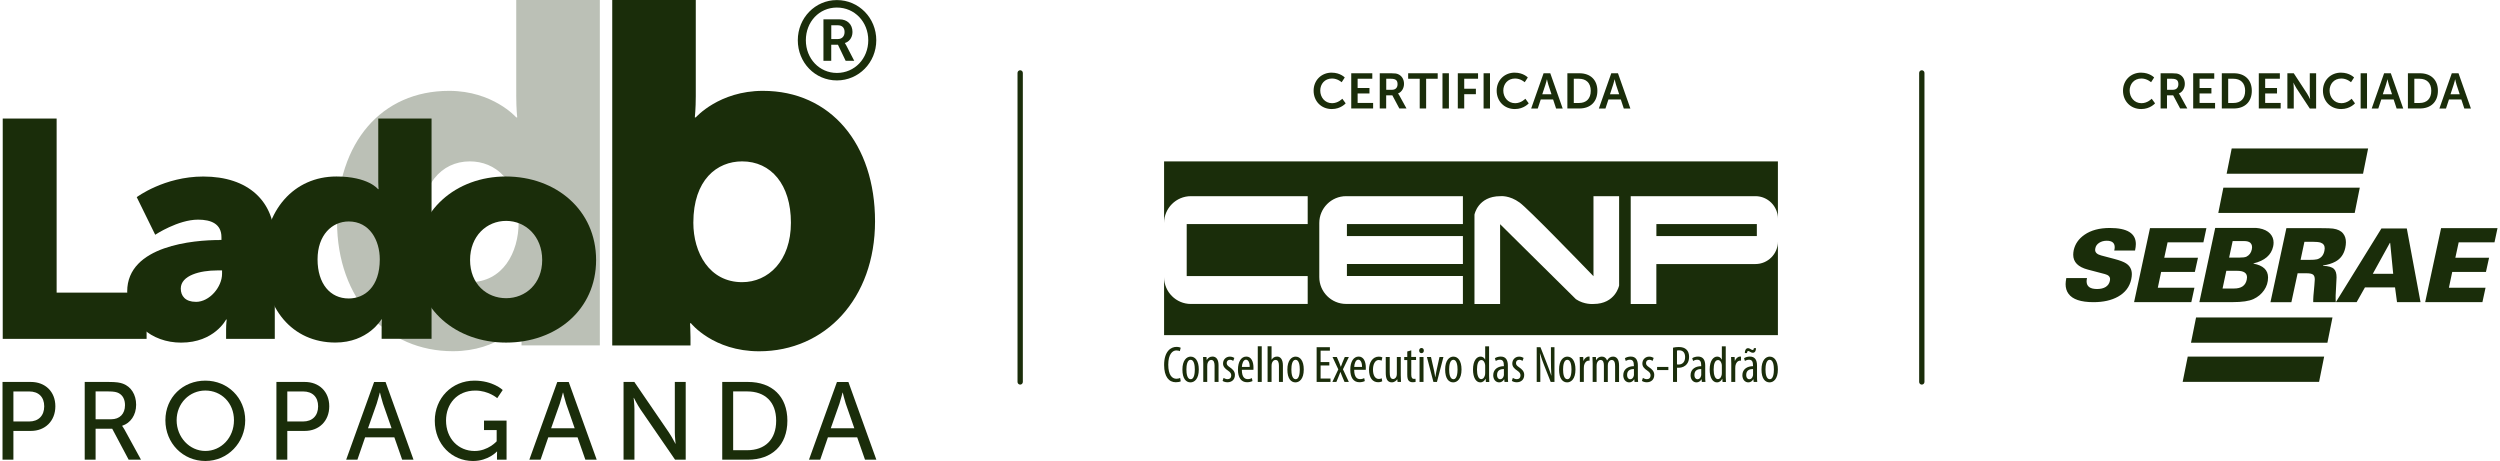 <?xml version="1.0" encoding="UTF-8"?>
<svg xmlns="http://www.w3.org/2000/svg" id="Layer_1" viewBox="0 0 705 130">
  <defs>
    <style>
      .cls-1, .cls-2 {
        fill: #1a2d0a;
      }

      .cls-3 {
        opacity: .3;
      }

      .cls-2 {
        fill-rule: evenodd;
      }
    </style>
  </defs>
  <g>
    <g class="cls-3">
      <path class="cls-1" d="M169.14,97.41h-22.07v-2.32c0-2.18.14-3.95.14-3.95h-.27s-6.27,7.9-19.21,7.9c-18.66,0-32.69-14.44-32.69-36.64s12.53-36.78,31.6-36.78c12.4,0,18.94,7.49,18.94,7.49h.27s-.27-2.45-.27-5.99V0h23.57v97.4h0ZM146.25,62.81c0-12.12-6.68-17.3-13.76-17.3-8.17,0-13.76,6.81-13.76,17.3s6.4,16.76,13.76,16.76c9.26,0,13.76-8.31,13.76-16.76"></path>
    </g>
    <polygon class="cls-1" points=".77 33.43 15.97 33.43 15.97 82.52 41.34 82.52 41.34 95.56 .77 95.56 .77 33.43"></polygon>
    <path class="cls-1" d="M61.84,67.67h.61v-.78c0-3.74-2.87-4.95-6.6-4.95-5.65,0-12.08,4.26-12.08,4.26l-5.21-10.6s7.73-5.82,18.77-5.82c12.6,0,20.16,6.86,20.16,18.25v27.54h-13.73v-2.69c0-1.48.17-2.78.17-2.78h-.17s-3.3,6.52-12.68,6.52c-8.34,0-15.21-5.56-15.21-14.42,0-13.03,19.03-14.51,25.98-14.51M55.24,85.13c3.91,0,7.38-4.26,7.38-7.91v-.96h-1.39c-4.78,0-10.25,1.39-10.25,5.12,0,2.09,1.3,3.74,4.26,3.74"></path>
    <path class="cls-1" d="M94.86,49.77c9.04,0,11.73,3.56,11.73,3.56h.17s-.09-.87-.09-2v-17.9h15.03v62.12h-14.08v-2.95c0-1.39.09-2.52.09-2.52h-.17s-3.74,6.52-12.95,6.52c-12.16,0-20.16-9.56-20.16-23.46s8.52-23.37,20.42-23.37M98.33,84.17c4.52,0,8.77-3.3,8.77-11.03,0-5.39-2.87-10.69-8.77-10.69-4.69,0-8.78,3.82-8.78,10.69s3.56,11.03,8.78,11.03"></path>
    <path class="cls-1" d="M142.64,49.77c14.16,0,25.46,9.47,25.46,23.55s-11.3,23.29-25.37,23.29-25.37-9.3-25.37-23.29,11.3-23.55,25.29-23.55M142.73,84.09c5.47,0,10.17-4.08,10.17-10.77s-4.69-11.03-10.17-11.03-10.17,4.26-10.17,11.03,4.69,10.77,10.17,10.77"></path>
    <path class="cls-1" d="M172.64,0h23.57v27.11c0,3.54-.27,6-.27,6h.27s6.54-7.49,18.94-7.49c19.07,0,31.61,14.99,31.61,36.79s-14.03,36.65-32.7,36.65c-12.94,0-19.21-7.9-19.21-7.9h-.27s.14,1.77.14,3.95v2.32h-22.07V0h0ZM209.28,79.57c7.36,0,13.76-5.99,13.76-16.76s-5.59-17.3-13.76-17.3c-7.09,0-13.76,5.18-13.76,17.3,0,8.45,4.5,16.76,13.76,16.76"></path>
    <path class="cls-1" d="M.71,107.71h8.01c4,0,6.89,2.7,6.89,6.86s-2.89,6.95-6.89,6.95H3.78v8.1H.71s0-21.91,0-21.91ZM8.22,118.86c2.64,0,4.25-1.64,4.25-4.28s-1.61-4.19-4.22-4.19H3.78v8.47h4.44Z"></path>
    <path class="cls-1" d="M23.89,107.71h6.71c2.3,0,3.26.19,4.1.5,2.24.84,3.69,3.04,3.69,5.93s-1.55,5.15-3.94,5.93v.06s.25.28.65.99l4.66,8.51h-3.48l-4.63-8.72h-4.69v8.72h-3.07v-21.91h0ZM31.37,118.23c2.39,0,3.88-1.52,3.88-3.97,0-1.61-.62-2.76-1.74-3.38-.59-.31-1.3-.5-3.01-.5h-3.54v7.85h4.41Z"></path>
    <path class="cls-1" d="M57.91,107.34c6.33,0,11.24,4.87,11.24,11.17s-4.9,11.49-11.24,11.49-11.27-5.03-11.27-11.49,4.94-11.17,11.27-11.17M57.91,127.17c4.47,0,8.07-3.73,8.07-8.66s-3.6-8.38-8.07-8.38-8.1,3.6-8.1,8.38,3.63,8.66,8.1,8.66"></path>
    <path class="cls-1" d="M77.95,107.71h8.01c4,0,6.89,2.7,6.89,6.86s-2.89,6.95-6.89,6.95h-4.94v8.1h-3.07s0-21.91,0-21.91ZM85.46,118.86c2.64,0,4.25-1.64,4.25-4.28s-1.61-4.19-4.22-4.19h-4.47v8.47h4.44Z"></path>
    <path class="cls-1" d="M111.22,123.33h-8.26l-2.17,6.3h-3.17l7.88-21.91h3.23l7.88,21.91h-3.2l-2.2-6.3h0ZM107.1,110.72s-.5,1.99-.87,3.1l-2.45,6.95h6.64l-2.42-6.95c-.37-1.12-.84-3.1-.84-3.1h-.06Z"></path>
    <path class="cls-1" d="M133.79,107.34c5.25,0,7.98,2.64,7.98,2.64l-1.55,2.3s-2.45-2.14-6.18-2.14c-5.15,0-8.26,3.76-8.26,8.44,0,5.09,3.48,8.6,8.07,8.6,3.79,0,6.21-2.73,6.21-2.73v-3.17h-3.57v-2.67h6.36v11.02h-2.7v-1.37c0-.47.03-.93.03-.93h-.06s-2.39,2.67-6.74,2.67c-5.9,0-10.77-4.66-10.77-11.36,0-6.33,4.78-11.3,11.18-11.3"></path>
    <path class="cls-1" d="M162.87,123.33h-8.26l-2.17,6.3h-3.17l7.88-21.91h3.23l7.89,21.91h-3.2l-2.2-6.3h0ZM158.74,110.72s-.5,1.99-.87,3.1l-2.45,6.95h6.64l-2.42-6.95c-.37-1.12-.84-3.1-.84-3.1h-.06Z"></path>
    <path class="cls-1" d="M175.84,107.71h3.04l9.75,14.25c.81,1.18,1.83,3.17,1.83,3.17h.06s-.22-1.96-.22-3.17v-14.25h3.07v21.91h-3.01l-9.78-14.22c-.81-1.21-1.83-3.2-1.83-3.2h-.06s.22,1.95.22,3.2v14.22h-3.07s0-21.91,0-21.91Z"></path>
    <path class="cls-1" d="M203.67,107.71h7.26c6.71,0,11.11,4,11.11,10.93s-4.41,10.99-11.11,10.99h-7.26v-21.91h0ZM210.72,126.96c4.94,0,8.16-2.92,8.16-8.32s-3.26-8.26-8.16-8.26h-3.97v16.58h3.97Z"></path>
    <path class="cls-1" d="M241.73,123.33h-8.26l-2.17,6.3h-3.17l7.89-21.91h3.23l7.88,21.91h-3.2l-2.2-6.3h0ZM237.6,110.72s-.5,1.99-.87,3.1l-2.45,6.95h6.64l-2.42-6.95c-.37-1.12-.84-3.1-.84-3.1h-.06Z"></path>
    <path class="cls-1" d="M236,.02c6.18,0,11.11,5.03,11.11,11.33s-4.94,11.33-11.11,11.33-11.02-5.03-11.02-11.33S229.89.02,236,.02M236,20.57c5,0,8.85-4.03,8.85-9.22s-3.85-9.22-8.85-9.22-8.75,4.04-8.75,9.22,3.82,9.22,8.75,9.22M232.21,5.45h4.5c2.2,0,3.69,1.4,3.69,3.57,0,1.8-1.18,2.86-2.14,3.1v.06s.12.12.4.65l2.23,4.31h-2.42l-2.17-4.53h-1.89v4.53h-2.2V5.45ZM236.28,11.01c1.15,0,1.89-.75,1.89-1.99s-.74-1.89-1.89-1.89h-1.86v3.88h1.86Z"></path>
  </g>
  <g>
    <path class="cls-2" d="M328.27,94.51h173.1v-26.38c0,3.48-2.85,6.33-6.33,6.33h-27.95v11.26h-7.23v-30.4h35.18c3.48,0,6.33,2.85,6.33,6.33v-16.14h-173.1v17.37c0-4.16,3.4-7.56,7.56-7.56h32.94v7.87h-34.12v14.66h34.12v7.87h-32.94c-4.16,0-7.56-3.4-7.56-7.56v16.36h0ZM379.6,55.32h32.94v7.87h-32.71v3.39h32.71v7.87h-32.71v3.39h32.71v7.87h-32.94c-4.16,0-7.56-3.4-7.56-7.56v-15.27c0-4.16,3.4-7.56,7.56-7.56h0ZM495.43,63.19v3.39h-28.33v-3.39s28.33,0,28.33,0ZM449.36,77.89v-22.57h7.23v25.19s-1.02,5.21-7.24,5.21c0,0-2.59.25-4.94-1.35l-21.38-21.15v22.5h-7.23v-25.19s.96-5.21,7.32-5.21c0,0,2.53-.31,5.43,1.81,2.44,1.79,16.46,16.26,20.81,20.76Z"></path>
    <path class="cls-2" d="M332.78,106.59c-.23.12-.61.22-1.03.22-1.19,0-2.3-.99-2.3-3.98s1.22-4.01,2.27-4.01c.51,0,.76.1.99.2l.25-.95c-.2-.13-.63-.25-1.22-.25-1.54,0-3.46,1.24-3.46,5.1,0,3.33,1.37,4.87,3.29,4.87.61,0,1.09-.1,1.4-.26l-.17-.95h-.02ZM335.8,100.56c-1.21,0-2.36,1.08-2.36,3.65s1.02,3.62,2.28,3.62c1.08,0,2.34-.92,2.34-3.63,0-2.46-1.02-3.63-2.27-3.63h0ZM335.76,101.46c.99,0,1.18,1.66,1.18,2.73s-.19,2.75-1.15,2.75c-1.02,0-1.22-1.58-1.22-2.75,0-1.08.19-2.73,1.19-2.73h0ZM339.32,107.71h1.12v-4.43c0-.23.01-.45.04-.63.15-.76.6-1.15,1.06-1.15.81,0,.97.84.97,1.67v4.54h1.12v-4.73c0-1.7-.73-2.43-1.7-2.43-.74,0-1.31.39-1.61.96h-.03l-.06-.84h-.97c.01.57.06.99.06,1.82v5.22h0ZM344.74,107.39c.31.25.87.41,1.4.41,1.15,0,2.11-.68,2.11-2.09,0-.97-.64-1.61-1.45-2.14-.7-.48-.87-.74-.87-1.22,0-.45.3-.89.92-.89.36,0,.67.13.93.31l.31-.84c-.29-.17-.71-.36-1.26-.36-1.09,0-1.93.81-1.93,1.95,0,.81.49,1.41,1.41,2.01.71.48.9.84.9,1.38,0,.63-.39,1.02-1.03,1.02-.45,0-.89-.2-1.13-.36l-.28.84h0l-.03-.02ZM353.47,104.29c.01-.17.01-.36.01-.63,0-1.6-.57-3.11-2.01-3.11s-2.37,1.42-2.37,3.71c0,2.15.87,3.53,2.56,3.53.55,0,1.15-.12,1.54-.33l-.17-.83c-.28.16-.68.28-1.16.28-.81,0-1.66-.46-1.67-2.62h3.27ZM350.21,103.47c.04-.96.42-2.04,1.15-2.04.54,0,1.08.63,1.05,2.04h-2.2,0ZM354.69,107.71h1.12v-10.06h-1.12v10.06h0ZM357.46,107.71h1.12v-4.55c0-.17.02-.38.04-.54.17-.74.57-1.12,1.09-1.12.76,0,.95.81.95,1.67v4.54h1.12v-4.67c0-1.77-.76-2.49-1.64-2.49-.41,0-.68.1-.95.26-.22.15-.44.36-.58.61h-.03v-3.78h-1.12v10.06h0ZM365.4,100.56c-1.21,0-2.36,1.08-2.36,3.65s1.02,3.62,2.28,3.62c1.08,0,2.34-.92,2.34-3.63,0-2.46-1.02-3.63-2.27-3.63h0ZM365.36,101.46c.99,0,1.18,1.66,1.18,2.73s-.19,2.75-1.15,2.75c-1.02,0-1.22-1.58-1.22-2.75,0-1.08.19-2.73,1.19-2.73h0ZM374.87,102.11h-2.46v-3.23h2.62v-.97h-3.74v9.8h3.91v-.97h-2.79v-3.68h2.46v-.95h0ZM375.77,100.67l1.63,3.5-1.67,3.53h1.13l.65-1.58c.16-.41.32-.78.47-1.21h.03c.17.46.31.83.47,1.21l.67,1.58h1.22l-1.66-3.56,1.67-3.47h-1.15l-.64,1.51c-.15.38-.3.79-.46,1.24h-.03c-.16-.42-.29-.83-.47-1.24l-.65-1.51h-1.21ZM385.15,104.29c.01-.17.01-.36.01-.63,0-1.6-.57-3.11-2.01-3.11s-2.37,1.42-2.37,3.71c0,2.15.87,3.53,2.56,3.53.55,0,1.15-.12,1.54-.33l-.17-.83c-.28.16-.68.28-1.16.28-.81,0-1.66-.46-1.67-2.62h3.27ZM381.89,103.47c.04-.96.42-2.04,1.15-2.04.54,0,1.08.63,1.05,2.04h-2.2,0ZM389.65,106.68c-.26.12-.51.19-.81.19-1.03,0-1.66-.99-1.66-2.63,0-1.38.51-2.72,1.63-2.72.36,0,.65.12.8.19l.22-.92c-.2-.12-.61-.22-.99-.22-1.76,0-2.78,1.64-2.78,3.66,0,2.33,1.03,3.56,2.57,3.56.49,0,.92-.12,1.16-.26l-.15-.86h0ZM395.03,100.67h-1.12v4.64c0,.23-.01.45-.06.64-.06.32-.35.93-1,.93-.77,0-.95-.81-.95-1.92v-4.29h-1.12v4.45c0,1.74.48,2.7,1.72,2.7.76,0,1.29-.51,1.51-.86h.03l.07.74h.97c-.01-.52-.06-1.13-.06-1.92v-5.12h0ZM396.85,99.13v1.54h-.86v.86h.86v4.07c0,.97.14,1.45.42,1.77.28.31.67.42,1.11.42.36,0,.63-.04.83-.12l-.04-.86c-.13.03-.28.04-.45.04-.41,0-.74-.25-.74-1.16v-4.17h1.35v-.86h-1.35v-1.86l-1.12.32h0ZM401.43,107.71v-7.04h-1.12v7.04h1.12ZM400.85,98.13c-.36,0-.65.29-.65.73s.28.73.64.73c.42,0,.7-.29.68-.73,0-.44-.26-.73-.67-.73h0ZM402.39,100.67l1.83,7.04h1l1.83-7.04h-1.11l-.87,3.95c-.1.54-.22,1.13-.29,1.72h-.04c-.09-.61-.2-1.24-.31-1.72l-.89-3.95h-1.16.01ZM409.89,100.56c-1.21,0-2.36,1.08-2.36,3.65s1.02,3.62,2.28,3.62c1.08,0,2.34-.92,2.34-3.63,0-2.46-1.02-3.63-2.27-3.63h0ZM409.85,101.46c.99,0,1.18,1.66,1.18,2.73s-.19,2.75-1.15,2.75c-1.02,0-1.22-1.58-1.22-2.75,0-1.08.19-2.73,1.19-2.73h0ZM418.82,97.65v3.75h-.03c-.28-.6-.77-.84-1.28-.84-1.09,0-2.12,1.16-2.12,3.66,0,2.31.86,3.61,2.05,3.61.74,0,1.24-.49,1.47-1h.04l.07.89h.96c-.01-.41-.06-1.21-.06-1.69v-8.37h-1.11,0ZM418.82,105.23c0,.17-.01.33-.04.47-.25,1.02-.73,1.21-1.08,1.21-.81,0-1.19-1.19-1.19-2.68s.32-2.7,1.25-2.7c.54,0,.97.64,1.05,1.37.01.16.01.32.01.46v1.88h0ZM425.29,107.71c-.07-.45-.07-1.06-.07-1.6v-3.04c0-1.58-.61-2.52-2.02-2.52-.7,0-1.35.25-1.64.47l.25.78c.33-.22.73-.36,1.16-.36.89,0,1.12.65,1.12,1.6v.22c-1.58.01-3,.8-3,2.56,0,1.21.73,2.01,1.67,2.01.6,0,1.09-.32,1.4-.86h.04l.07.74h1.02ZM424.11,105.5c0,.12,0,.26-.03.39-.13.7-.55,1.06-1.05,1.06-.39,0-.86-.33-.86-1.25,0-1.53,1.35-1.63,1.93-1.63v1.43h0ZM426.32,107.39c.31.25.87.41,1.4.41,1.15,0,2.11-.68,2.11-2.09,0-.97-.64-1.61-1.45-2.14-.7-.48-.87-.74-.87-1.22,0-.45.31-.89.92-.89.36,0,.67.13.93.31l.3-.84c-.29-.17-.71-.36-1.26-.36-1.09,0-1.93.81-1.93,1.95,0,.81.49,1.41,1.41,2.01.71.48.9.84.9,1.38,0,.63-.39,1.02-1.03,1.02-.45,0-.89-.2-1.13-.36l-.28.84h0l-.02-.02ZM434.37,107.71v-3.39c0-2.09-.03-3.34-.12-4.65h.03c.35,1.22.77,2.34,1.16,3.33l1.86,4.71h1.06v-9.8h-1v3.5c0,1.7.04,2.97.13,4.51h-.03c-.33-1.06-.84-2.37-1.25-3.42l-1.8-4.59h-1.06v9.8s1.02,0,1.02,0ZM442.02,100.56c-1.21,0-2.36,1.08-2.36,3.65s1.02,3.62,2.28,3.62c1.08,0,2.34-.92,2.34-3.63,0-2.46-1.02-3.63-2.27-3.63h0ZM441.98,101.46c.99,0,1.18,1.66,1.18,2.73s-.19,2.75-1.15,2.75c-1.02,0-1.22-1.58-1.22-2.75,0-1.08.19-2.73,1.19-2.73h0ZM445.52,107.71h1.12v-3.9c0-.23.01-.45.04-.64.12-.81.64-1.47,1.35-1.47.09,0,.16,0,.23.01v-1.15c-.07,0-.15-.01-.23-.01-.65,0-1.25.55-1.48,1.22h-.03l-.06-1.1h-1c.01.52.06,1.22.06,1.82v5.22h0ZM449.14,107.71h1.1v-4.46c0-.22.01-.42.04-.61.13-.74.6-1.13,1.05-1.13.83,0,.97.81.97,1.6v4.61h1.1v-4.52c0-.23.01-.45.04-.64.16-.65.57-1.05,1.03-1.05.86,0,.99.89.99,1.8v4.41h1.11v-4.67c0-1.79-.74-2.49-1.69-2.49-.36,0-.7.09-.97.28-.26.17-.51.45-.7.8h-.03c-.26-.76-.81-1.08-1.47-1.08-.74,0-1.28.42-1.58.99h-.03l-.06-.87h-.97c.01.57.06.99.06,1.82v5.22h.01ZM461.95,107.71c-.07-.45-.07-1.06-.07-1.6v-3.04c0-1.58-.61-2.52-2.02-2.52-.7,0-1.35.25-1.64.47l.25.78c.33-.22.73-.36,1.16-.36.89,0,1.12.65,1.12,1.6v.22c-1.58.01-2.99.8-2.99,2.56,0,1.21.73,2.01,1.67,2.01.6,0,1.09-.32,1.4-.86h.04l.07.74h1.02-.01ZM460.78,105.5c0,.12,0,.26-.03.39-.13.7-.55,1.06-1.05,1.06-.39,0-.86-.33-.86-1.25,0-1.53,1.35-1.63,1.93-1.63v1.43h0ZM462.99,107.39c.3.25.87.41,1.4.41,1.15,0,2.11-.68,2.11-2.09,0-.97-.64-1.61-1.45-2.14-.7-.48-.87-.74-.87-1.22,0-.45.31-.89.92-.89.36,0,.67.13.93.31l.31-.84c-.29-.17-.71-.36-1.26-.36-1.09,0-1.93.81-1.93,1.95,0,.81.49,1.41,1.41,2.01.71.48.9.84.9,1.38,0,.63-.39,1.02-1.03,1.02-.45,0-.89-.2-1.13-.36l-.28.84h0l-.03-.02ZM467.3,103.48v.87h3.18v-.87h-3.18ZM471.8,107.71h1.12v-4.01c.16.01.31.01.49.01.87,0,1.77-.36,2.31-1.09.38-.49.6-1.11.6-2.01,0-.84-.25-1.56-.73-2.02-.51-.51-1.26-.73-2.17-.73-.64,0-1.18.07-1.63.19v9.65h.01ZM472.91,98.86c.15-.04.36-.07.63-.07,1.24,0,1.66.9,1.66,1.9,0,1.38-.74,2.11-1.85,2.11-.19,0-.3-.02-.44-.04v-3.9h0ZM480.94,107.71c-.07-.45-.07-1.06-.07-1.6v-3.04c0-1.58-.61-2.52-2.02-2.52-.7,0-1.35.25-1.64.47l.25.78c.33-.22.73-.36,1.16-.36.89,0,1.12.65,1.12,1.6v.22c-1.58.01-3,.8-3,2.56,0,1.21.73,2.01,1.67,2.01.6,0,1.09-.32,1.4-.86h.04l.07.74h1.02ZM479.76,105.5c0,.12,0,.26-.03.39-.13.7-.55,1.06-1.05,1.06-.39,0-.86-.33-.86-1.25,0-1.53,1.35-1.63,1.93-1.63v1.43h0ZM485.56,97.65v3.75h-.03c-.28-.6-.77-.84-1.28-.84-1.09,0-2.12,1.16-2.12,3.66,0,2.31.86,3.61,2.05,3.61.74,0,1.24-.49,1.47-1h.04l.07.89h.96c-.01-.41-.06-1.21-.06-1.69v-8.37h-1.11,0ZM485.56,105.23c0,.17-.01.33-.04.47-.25,1.02-.73,1.21-1.08,1.21-.81,0-1.19-1.19-1.19-2.68s.32-2.7,1.25-2.7c.54,0,.97.64,1.05,1.37.01.16.01.32.01.46v1.88h0ZM488.22,107.71h1.12v-3.9c0-.23.01-.45.04-.64.12-.81.64-1.47,1.35-1.47.09,0,.16,0,.23.01v-1.15c-.07,0-.15-.01-.23-.01-.65,0-1.25.55-1.48,1.22h-.03l-.06-1.1h-1c.01.52.06,1.22.06,1.82v5.22h0ZM495.55,107.71c-.07-.45-.07-1.06-.07-1.6v-3.04c0-1.58-.61-2.52-2.02-2.52-.7,0-1.35.25-1.64.47l.25.78c.33-.22.73-.36,1.16-.36.89,0,1.12.65,1.12,1.6v.22c-1.58.01-3,.8-3,2.56,0,1.21.73,2.01,1.67,2.01.6,0,1.09-.32,1.4-.86h.04l.07.74h1.02ZM494.37,105.5c0,.12,0,.26-.03.39-.13.7-.55,1.06-1.05,1.06-.39,0-.86-.33-.86-1.25,0-1.53,1.35-1.63,1.93-1.63v1.43h0ZM492.66,99.56c.03-.38.13-.58.35-.58.19,0,.35.13.55.25.19.12.45.25.71.25.63,0,.92-.51.92-1.31h-.6c-.03.42-.16.52-.36.52s-.38-.12-.58-.25c-.2-.12-.42-.25-.71-.25-.6,0-.9.6-.9,1.37h.62,0ZM499.1,100.56c-1.21,0-2.36,1.08-2.36,3.65s1.02,3.62,2.28,3.62c1.08,0,2.34-.92,2.34-3.63,0-2.46-1.02-3.63-2.27-3.63h0ZM499.06,101.46c.99,0,1.18,1.66,1.18,2.73s-.19,2.75-1.15,2.75c-1.02,0-1.22-1.58-1.22-2.75,0-1.08.19-2.73,1.19-2.73Z"></path>
  </g>
  <path class="cls-2" d="M649.85,68.17l-1.09,5.12h2.2c1.25,0,2.07-.06,2.47-.17,1.12-.33,1.8-1.12,2.05-2.37.06-.27.09-.51.09-.72,0-.81-.39-1.35-1.17-1.62-.47-.15-1.25-.23-2.35-.23h-2.2ZM669.13,77.21h5.75l-.85-8.72h-.09l-4.81,8.72ZM627.82,76.38l-1.06,4.98h3.26c2.02,0,3.2-.82,3.55-2.45.06-.25.09-.49.09-.7,0-1.22-.92-1.84-2.76-1.84h-3.08ZM629.61,67.99l-1,4.66h2.76c1.04,0,1.74-.09,2.11-.26.82-.41,1.33-1.09,1.53-2.04.18-.82.04-1.44-.41-1.87-.35-.33-.95-.5-1.79-.5h-3.2ZM620.22,85.21l4.47-20.94h11.47c.37.03.68.07.94.11,1.35.25,2.38.76,3.08,1.51.64.7.97,1.54.97,2.53,0,.35-.04.71-.12,1.08-.53,2.43-2.38,4.02-5.55,4.78l-.03.06c2.76.5,4.14,1.81,4.14,3.9,0,1.32-.37,2.52-1.12,3.6-.74,1.08-1.74,1.91-2.98,2.49-1.24.58-3.21.87-5.91.87h-9.36ZM582.73,78.41h5.81c-.08.37-.12.67-.12.91,0,1.46.98,2.18,2.95,2.18s3.27-.76,3.61-2.27c.04-.18.06-.36.06-.53,0-.68-.48-1.15-1.45-1.41l-4.83-1.27c-2.74-.72-4.11-2.11-4.11-4.18,0-.41.05-.84.14-1.3.4-1.77,1.42-3.22,3.04-4.34,1.83-1.27,4.21-1.91,7.14-1.91,4.9,0,7.34,1.51,7.34,4.54,0,.5-.08,1.11-.23,1.83h-5.87c.1-.37.14-.68.14-.94,0-1.22-.75-1.83-2.25-1.83-.83,0-1.54.2-2.14.59-.6.4-.95.9-1.07,1.51-.04.17-.06.32-.06.47,0,.76.57,1.28,1.71,1.58l3.67.97c1.6.42,2.72.85,3.35,1.27,1.08.7,1.62,1.72,1.62,3.04,0,.44-.06.92-.17,1.44-.46,2.14-1.71,3.77-3.73,4.9-1.85,1.03-4.15,1.55-6.91,1.55-3.57,0-5.92-.79-7.06-2.38-.54-.74-.81-1.64-.81-2.71,0-.44.07-1.01.2-1.72M601.81,85.21l4.49-20.88h15.91l-.85,4h-10.1l-.94,4.35h9.51l-.88,4h-9.51l-.94,4.47h10.33l-.88,4.06h-16.14ZM683.9,85.21l4.49-20.88h15.91l-.85,4h-10.1l-.94,4.35h9.51l-.88,4h-9.51l-.94,4.47h10.33l-.88,4.06h-16.14ZM627.91,48.99h38.47l1.43-7.12h-38.47l-1.43,7.12ZM625.56,60.04h38.47l1.43-7.12h-38.47l-1.43,7.12ZM617.86,96.65h38.47l1.43-7.12h-38.47l-1.43,7.12h0ZM615.51,107.69h38.47l1.43-7.12h-38.47l-1.43,7.12h0ZM658.71,85.21l12.85-20.78h7.16l3.87,20.78h-6.63l-.56-4.17h-8.48l-2.35,4.17h-12.24c-.04-.77.07-2.34.32-4.71.08-.83.12-1.4.12-1.71,0-.64-.16-1.09-.48-1.34-.32-.26-.95-.39-1.89-.39h-2.47l-1.76,8.16h-5.9l4.49-20.88h9.8c1.68,0,2.8.04,3.35.12,1.33.19,2.28.66,2.85,1.39.53.66.79,1.48.79,2.46,0,.5-.06,1.03-.18,1.59-.39,1.79-1.32,3.09-2.79,3.88-.96.52-2.11.88-3.46,1.07l-.03.12c1.53.04,2.56.34,3.11.9.47.46.71,1.24.71,2.34,0,.37-.03.99-.09,1.88-.18,2.58-.22,4.3-.12,5.15"></path>
  <g>
    <path class="cls-1" d="M375.55,20.49c2.42,0,3.67,1.36,3.67,1.36l-.87,1.34s-1.13-1.05-2.71-1.05c-2.1,0-3.33,1.57-3.33,3.41s1.27,3.55,3.34,3.55c1.72,0,2.88-1.26,2.88-1.26l.95,1.3s-1.37,1.61-3.9,1.61c-3.04,0-5.14-2.25-5.14-5.18s2.18-5.09,5.11-5.09h0Z"></path>
    <path class="cls-1" d="M381.04,20.66h5.95v1.55h-4.14v2.6h3.34v1.55h-3.34v2.67h4.37v1.55h-6.17v-9.94.02Z"></path>
    <path class="cls-1" d="M389.11,20.66h3.2c1.08,0,1.57.08,2,.28.99.45,1.62,1.4,1.62,2.71,0,1.19-.63,2.29-1.68,2.71v.03s.14.14.34.49l2.04,3.71h-2.02l-1.97-3.71h-1.74v3.71h-1.81v-9.94h.02ZM392.54,25.32c.97,0,1.57-.57,1.57-1.57s-.41-1.54-1.82-1.54h-1.37v3.11h1.62Z"></path>
    <path class="cls-1" d="M400.36,22.21h-3.26v-1.55h8.33v1.55h-3.26v8.38h-1.81v-8.38h0Z"></path>
    <path class="cls-1" d="M406.78,20.66h1.81v9.94h-1.81v-9.94Z"></path>
    <path class="cls-1" d="M411.1,20.66h5.71v1.55h-3.9v2.81h3.29v1.55h-3.29v4.02h-1.81v-9.94h0Z"></path>
    <path class="cls-1" d="M418.37,20.66h1.81v9.94h-1.81v-9.94Z"></path>
    <path class="cls-1" d="M427.17,20.49c2.42,0,3.67,1.36,3.67,1.36l-.87,1.34s-1.13-1.05-2.71-1.05c-2.1,0-3.33,1.57-3.33,3.41s1.27,3.55,3.34,3.55c1.72,0,2.88-1.26,2.88-1.26l.95,1.3s-1.37,1.61-3.9,1.61c-3.04,0-5.14-2.25-5.14-5.18s2.18-5.09,5.11-5.09h0Z"></path>
    <path class="cls-1" d="M437.97,28.05h-3.48l-.84,2.55h-1.86l3.5-9.94h1.89l3.5,9.94h-1.86l-.84-2.55h-.01ZM436.22,22.38s-.22.98-.42,1.54l-.88,2.66h2.6l-.88-2.66c-.18-.56-.39-1.54-.39-1.54h-.03,0Z"></path>
    <path class="cls-1" d="M442,20.66h3.39c3.06,0,5.07,1.82,5.07,4.95s-2,4.98-5.07,4.98h-3.39v-9.94h0ZM445.29,29.04c2.02,0,3.3-1.19,3.3-3.43s-1.32-3.4-3.3-3.4h-1.48v6.83h1.48Z"></path>
    <path class="cls-1" d="M457.06,28.05h-3.48l-.84,2.55h-1.86l3.5-9.94h1.89l3.5,9.94h-1.86l-.84-2.55h-.01ZM455.31,22.38s-.22.98-.42,1.54l-.88,2.66h2.6l-.88-2.66c-.18-.56-.39-1.54-.39-1.54h-.03,0Z"></path>
  </g>
  <path class="cls-1" d="M287.69,108.46c-.41,0-.75-.34-.75-.75V20.56c0-.41.34-.75.75-.75s.75.34.75.75v87.15c0,.41-.34.75-.75.75Z"></path>
  <path class="cls-1" d="M541.95,108.46c-.41,0-.75-.34-.75-.75V20.56c0-.41.34-.75.75-.75s.75.34.75.75v87.15c0,.41-.34.75-.75.75Z"></path>
  <g>
    <path class="cls-1" d="M603.8,20.49c2.42,0,3.67,1.36,3.67,1.36l-.87,1.34s-1.13-1.05-2.71-1.05c-2.1,0-3.33,1.57-3.33,3.41s1.27,3.55,3.34,3.55c1.72,0,2.88-1.26,2.88-1.26l.95,1.3s-1.37,1.61-3.9,1.61c-3.04,0-5.14-2.25-5.14-5.18s2.18-5.09,5.11-5.09h0Z"></path>
    <path class="cls-1" d="M609.3,20.66h3.2c1.08,0,1.57.08,2,.28.99.45,1.62,1.4,1.62,2.71,0,1.19-.63,2.3-1.68,2.71v.03s.14.14.34.49l2.04,3.71h-2.02l-1.97-3.71h-1.74v3.71h-1.8v-9.94h0ZM612.73,25.32c.97,0,1.57-.57,1.57-1.57s-.41-1.54-1.82-1.54h-1.37v3.11h1.62Z"></path>
    <path class="cls-1" d="M618.47,20.66h5.95v1.55h-4.14v2.6h3.34v1.55h-3.34v2.67h4.37v1.55h-6.17v-9.94.02Z"></path>
    <path class="cls-1" d="M626.55,20.66h3.39c3.06,0,5.07,1.82,5.07,4.95s-2,4.98-5.07,4.98h-3.39v-9.94h0ZM629.83,29.04c2.02,0,3.3-1.19,3.3-3.43s-1.32-3.4-3.3-3.4h-1.48v6.83h1.48Z"></path>
    <path class="cls-1" d="M636.97,20.66h5.95v1.55h-4.14v2.6h3.34v1.55h-3.34v2.67h4.37v1.55h-6.17v-9.94.02Z"></path>
    <path class="cls-1" d="M645.04,20.66h1.8l3.76,5.74c.38.57.83,1.54.83,1.54h.03s-.1-.95-.1-1.54v-5.74h1.79v9.94h-1.79l-3.76-5.72c-.38-.57-.83-1.54-.83-1.54h-.03s.1.95.1,1.54v5.72h-1.8v-9.94Z"></path>
    <path class="cls-1" d="M660.18,20.49c2.42,0,3.67,1.36,3.67,1.36l-.87,1.34s-1.13-1.05-2.71-1.05c-2.1,0-3.33,1.57-3.33,3.41s1.27,3.55,3.34,3.55c1.72,0,2.88-1.26,2.88-1.26l.95,1.3s-1.37,1.61-3.9,1.61c-3.04,0-5.14-2.25-5.14-5.18s2.18-5.09,5.11-5.09h0Z"></path>
    <path class="cls-1" d="M665.7,20.66h1.8v9.94h-1.8v-9.94Z"></path>
    <path class="cls-1" d="M675,28.05h-3.48l-.84,2.55h-1.86l3.5-9.94h1.89l3.5,9.94h-1.86l-.84-2.55h-.01ZM673.25,22.38s-.22.98-.42,1.54l-.88,2.66h2.6l-.88-2.66c-.18-.56-.39-1.54-.39-1.54h-.03,0Z"></path>
    <path class="cls-1" d="M679.03,20.66h3.39c3.07,0,5.07,1.82,5.07,4.95s-2,4.98-5.07,4.98h-3.39v-9.94h0ZM682.32,29.04c2.01,0,3.3-1.19,3.3-3.43s-1.32-3.4-3.3-3.4h-1.48v6.83h1.48Z"></path>
    <path class="cls-1" d="M694.09,28.05h-3.48l-.84,2.55h-1.86l3.5-9.94h1.89l3.5,9.94h-1.86l-.84-2.55h-.01ZM692.34,22.38s-.22.98-.42,1.54l-.88,2.66h2.6l-.88-2.66c-.18-.56-.39-1.54-.39-1.54h-.03,0Z"></path>
  </g>
</svg>
